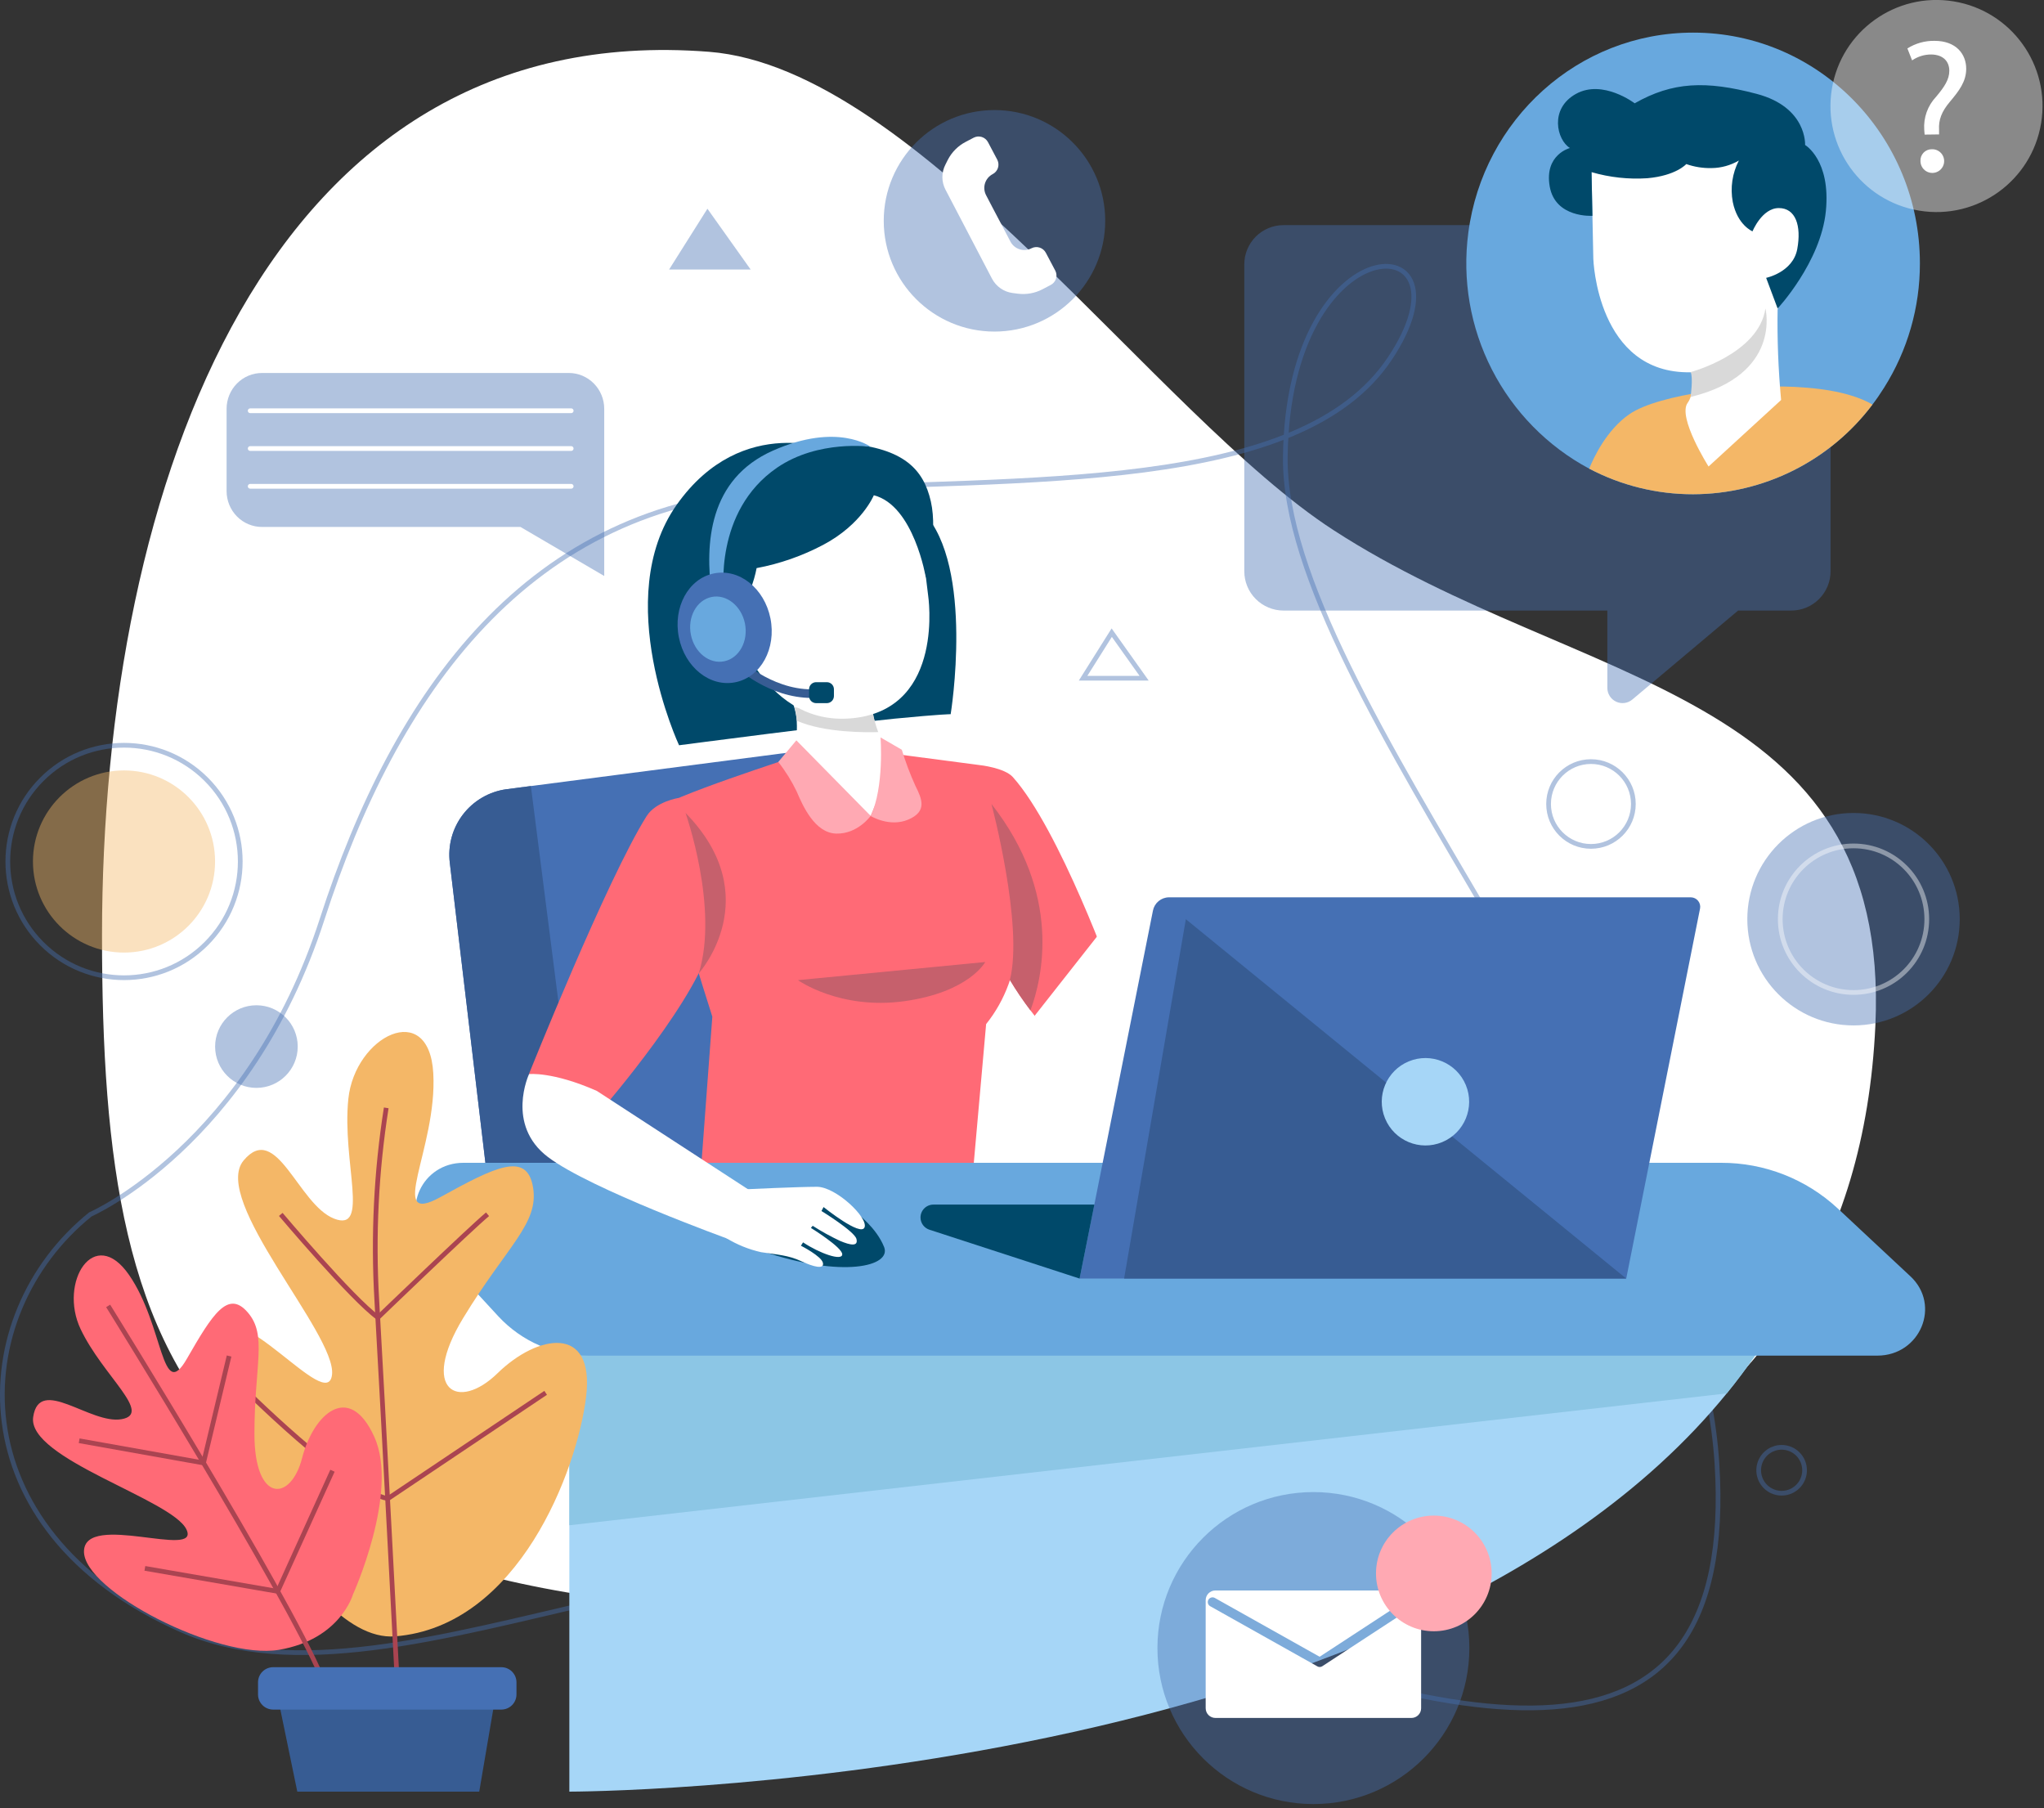 <svg width="433" height="383" viewBox="0 0 433 383" fill="none" xmlns="http://www.w3.org/2000/svg">
<rect x="0" y="0" width="433" height="383" fill="#333333" stroke="none"/>
<g clip-path="url(#clip0_143_718)">
<path d="M397.28 217.19C392.85 312.77 307.82 339.98 201.92 342.06C40.42 345.14 21.61 293.84 21.61 198.15C21.61 102.46 56.83 3.68 150.18 10.97C194.53 14.43 244.87 87.97 282.56 112.33C334.61 146.06 400.61 145.39 397.28 217.19Z" fill="white"/>
<path opacity="0.42" d="M19.14 257.22C19.14 257.22 52.77 242.55 68.24 194.69C83.71 146.83 111.75 106.53 164.87 103.82C217.99 101.11 275.45 104.44 294.44 75.92C313.43 47.4 272.85 46.75 272.28 96.79C271.71 146.83 359.14 238.6 363.71 309.86C368.28 381.12 309.25 366.97 235.91 338.33C162.57 309.69 86.01 366.38 38.29 345.18C-9.43 323.98 -7.39 278.63 19.14 257.22Z" stroke="#4570B4" stroke-miterlimit="10"/>
<path opacity="0.42" d="M26.27 201.76C36.924 201.76 45.56 193.124 45.56 182.47C45.56 171.816 36.924 163.18 26.27 163.18C15.616 163.18 6.98 171.816 6.98 182.47C6.98 193.124 15.616 201.76 26.27 201.76Z" fill="#F4B767"/>
<path opacity="0.42" d="M43.685 199.878C53.299 190.264 53.299 174.675 43.685 165.061C34.07 155.446 18.481 155.446 8.867 165.061C-0.748 174.675 -0.748 190.264 8.867 199.878C18.481 209.493 34.07 209.493 43.685 199.878Z" stroke="#4570B4" stroke-miterlimit="10"/>
<path opacity="0.42" d="M392.65 217.19C405.076 217.19 415.15 207.116 415.15 194.69C415.15 182.264 405.076 172.19 392.65 172.19C380.224 172.19 370.15 182.264 370.15 194.69C370.15 207.116 380.224 217.19 392.65 217.19Z" fill="#4570B4"/>
<path opacity="0.42" d="M235.51 134L229.44 143.65H242.37L235.51 134Z" stroke="#4570B4" stroke-miterlimit="10"/>
<path opacity="0.42" d="M149.86 44.21L141.74 57.09H159.02L149.86 44.21Z" fill="#4570B4"/>
<path opacity="0.42" d="M210.67 70.23C223.627 70.23 234.13 59.727 234.13 46.77C234.13 33.813 223.627 23.31 210.67 23.31C197.713 23.31 187.21 33.813 187.21 46.77C187.21 59.727 197.713 70.23 210.67 70.23Z" fill="#4570B4"/>
<path d="M210.21 43.87L208.89 41.34C208.688 40.956 208.565 40.535 208.526 40.102C208.487 39.67 208.534 39.234 208.664 38.819C208.794 38.405 209.005 38.021 209.284 37.688C209.563 37.355 209.905 37.081 210.29 36.88C210.814 36.608 211.212 36.143 211.398 35.583C211.585 35.023 211.546 34.412 211.29 33.88L209.29 30.1C209.013 29.581 208.544 29.191 207.984 29.013C207.423 28.836 206.815 28.885 206.29 29.15L204.57 30.05C202.95 30.894 201.63 32.218 200.79 33.84L200.29 34.84C199.859 35.662 199.634 36.577 199.634 37.505C199.634 38.433 199.859 39.348 200.29 40.17L203.98 47.23L206.44 51.94L210.13 59C210.56 59.823 211.181 60.531 211.942 61.063C212.702 61.596 213.58 61.938 214.5 62.06L215.58 62.2C217.395 62.44 219.239 62.111 220.86 61.26L222.57 60.36C223.1 60.094 223.502 59.629 223.69 59.067C223.877 58.504 223.834 57.891 223.57 57.36L221.57 53.58C221.436 53.313 221.251 53.076 221.025 52.881C220.799 52.686 220.537 52.538 220.253 52.445C219.97 52.352 219.671 52.316 219.373 52.339C219.076 52.362 218.786 52.444 218.52 52.58C217.74 52.984 216.832 53.063 215.994 52.799C215.156 52.534 214.457 51.949 214.05 51.17L212.73 48.65L210.21 43.87Z" fill="white"/>
<path opacity="0.42" d="M382.28 311.4C382.282 312.362 381.999 313.302 381.466 314.103C380.933 314.903 380.175 315.528 379.287 315.897C378.399 316.267 377.421 316.364 376.478 316.178C375.535 315.991 374.668 315.529 373.987 314.85C373.306 314.171 372.842 313.305 372.654 312.362C372.466 311.419 372.561 310.441 372.929 309.553C373.297 308.664 373.919 307.904 374.719 307.37C375.518 306.835 376.458 306.55 377.42 306.55C378.707 306.55 379.942 307.061 380.853 307.97C381.764 308.879 382.277 310.113 382.28 311.4V311.4Z" stroke="#4570B4" stroke-miterlimit="10"/>
<path opacity="0.42" d="M91.9 54.5C96.859 54.5 100.88 50.48 100.88 45.52C100.88 40.56 96.859 36.54 91.9 36.54C86.941 36.54 82.92 40.56 82.92 45.52C82.92 50.48 86.941 54.5 91.9 54.5Z" fill="white"/>
<path opacity="0.42" d="M337.03 179.27C341.99 179.27 346.01 175.25 346.01 170.29C346.01 165.331 341.99 161.31 337.03 161.31C332.07 161.31 328.05 165.331 328.05 170.29C328.05 175.25 332.07 179.27 337.03 179.27Z" stroke="#4570B4" stroke-miterlimit="10"/>
<path opacity="0.42" d="M54.32 230.42C59.153 230.42 63.07 226.502 63.07 221.67C63.07 216.837 59.153 212.92 54.32 212.92C49.487 212.92 45.57 216.837 45.57 221.67C45.57 226.502 49.487 230.42 54.32 230.42Z" fill="#4570B4"/>
<path opacity="0.42" d="M392.65 210.21C401.221 210.21 408.17 203.261 408.17 194.69C408.17 186.118 401.221 179.17 392.65 179.17C384.079 179.17 377.13 186.118 377.13 194.69C377.13 203.261 384.079 210.21 392.65 210.21Z" stroke="white" stroke-miterlimit="10"/>
<path opacity="0.42" d="M379.47 47.68H271.91C270.817 47.679 269.735 47.893 268.725 48.311C267.715 48.728 266.797 49.341 266.024 50.114C265.251 50.887 264.638 51.804 264.221 52.815C263.803 53.825 263.589 54.907 263.59 56V121C263.59 123.207 264.467 125.323 266.027 126.883C267.587 128.443 269.703 129.32 271.91 129.32H340.5V145.7C340.5 146.314 340.675 146.916 341.005 147.434C341.336 147.951 341.807 148.364 342.364 148.623C342.921 148.881 343.541 148.975 344.15 148.893C344.759 148.811 345.331 148.557 345.8 148.16L368.2 129.32H379.47C381.676 129.317 383.79 128.44 385.35 126.88C386.91 125.32 387.787 123.206 387.79 121V56C387.79 53.793 386.913 51.677 385.353 50.117C383.793 48.556 381.677 47.68 379.47 47.68Z" fill="#4570B4"/>
<path d="M406.71 55.78C406.73 65.11 404.094 74.253 399.11 82.14C398.35 83.36 397.53 84.55 396.66 85.69C392.226 91.579 386.487 96.36 379.893 99.656C373.3 102.953 366.032 104.676 358.66 104.69C350.995 104.702 343.442 102.841 336.66 99.27C327.812 94.53 320.62 87.204 316.044 78.271C311.468 69.337 309.726 59.22 311.05 49.27C314.18 25.36 334.31 6.91 358.66 6.91C385.2 6.89 406.71 28.78 406.71 55.78Z" fill="#68A8DE"/>
<path d="M396.66 85.68C392.226 91.569 386.487 96.35 379.893 99.646C373.3 102.943 366.032 104.666 358.66 104.68C350.995 104.692 343.442 102.831 336.66 99.26C337.56 97.01 340.32 91.04 345.21 87.7C351.31 83.52 369.85 81.01 382.71 82.11C390.31 82.72 394.5 84.41 396.66 85.68Z" fill="#F4B767"/>
<path d="M337.03 30.98L337.53 54.85C337.53 54.85 338.29 79.24 358.14 78.85C377.99 78.46 382.14 48.29 382.14 48.29L379.02 30.01C379.02 30.01 355.86 14.49 337.03 30.98Z" fill="white"/>
<path d="M358.27 73.06C358.27 73.06 359.75 82.29 357.52 85.31C355.29 88.33 361.94 98.81 361.94 98.81L377.31 84.72C376.708 78.275 376.461 71.802 376.57 65.33L358.27 73.06Z" fill="white"/>
<path d="M337.15 36.46C340.984 37.577 344.985 38.014 348.97 37.75C355.07 37.21 357.22 34.75 357.22 34.75C358.937 35.354 360.75 35.642 362.57 35.6C364.607 35.582 366.603 35.03 368.36 34C366.965 36.702 366.511 39.791 367.07 42.78C368.07 47.71 371.25 49 371.25 49C371.25 49 373.25 44.07 376.82 44.07C380.39 44.07 381.64 47.82 380.73 52.75C379.82 57.68 374.14 58.85 374.14 58.85L376.57 65.34C376.57 65.34 385.72 55.53 386.79 44.71C387.86 33.89 382.39 30.71 382.39 30.71C382.39 30.71 382.85 22.71 372.12 19.88C361.39 17.05 354.32 17.31 346.29 21.88C346.29 21.88 339.54 16.74 333.86 19.88C328.18 23.02 329.79 29.63 332.57 31.35C332.57 31.35 327.11 32.74 328.29 39.49C329.47 46.24 337.34 45.71 337.34 45.71L337.15 36.46Z" fill="#00496A"/>
<path d="M358.14 78.81C358.14 78.81 372.56 74.99 373.99 65.34C373.99 65.34 377.57 79.34 358.14 84.08C358.14 84.06 358.71 79.92 358.14 78.81Z" fill="#D9D9D9"/>
<path opacity="0.42" d="M432.392 26.076C434.392 13.834 426.089 2.289 413.848 0.288C401.606 -1.712 390.06 6.59 388.06 18.832C386.059 31.074 394.362 42.62 406.604 44.62C418.846 46.621 430.391 38.318 432.392 26.076Z" fill="white"/>
<path d="M407.71 28.51L407.63 27.51C407.539 26.234 407.714 24.952 408.144 23.747C408.575 22.542 409.251 21.44 410.13 20.51C411.93 18.38 412.94 16.81 412.94 15C412.94 13 411.65 11.58 409.12 11.54C407.671 11.533 406.254 11.969 405.06 12.79L404.06 10.26C405.776 9.177 407.771 8.618 409.8 8.65C414.43 8.65 416.52 11.5 416.52 14.56C416.52 17.29 414.99 19.26 413.06 21.56C411.29 23.65 410.65 25.42 410.77 27.47V28.47L407.71 28.51ZM406.83 34.14C406.808 33.812 406.854 33.483 406.966 33.174C407.077 32.865 407.252 32.583 407.479 32.345C407.705 32.107 407.979 31.919 408.282 31.792C408.585 31.666 408.911 31.604 409.24 31.61C409.739 31.59 410.233 31.72 410.659 31.982C411.084 32.245 411.421 32.628 411.627 33.084C411.833 33.539 411.898 34.045 411.814 34.538C411.731 35.031 411.502 35.487 411.157 35.849C410.813 36.211 410.368 36.462 409.88 36.569C409.392 36.677 408.883 36.636 408.418 36.453C407.953 36.269 407.554 35.951 407.271 35.539C406.988 35.127 406.834 34.64 406.83 34.14Z" fill="white"/>
<path d="M372.05 286.56C371.992 286.762 371.904 286.954 371.79 287.13C369.89 289.883 367.89 292.55 365.79 295.13C297.13 379.48 120.61 379.48 120.61 379.48V278.81H371.79C371.79 278.81 372.75 284.29 372.05 286.56Z" fill="#A6D6F7"/>
<path d="M372.05 286.56C371.992 286.762 371.904 286.954 371.79 287.13C369.89 289.883 367.89 292.55 365.79 295.13L120.61 323.06V286.56H372.05Z" fill="#8CC6E5"/>
<path d="M235.91 207.6L223.76 220.48C221.82 218.422 219.994 216.258 218.29 214C216.72 211.934 215.265 209.785 213.93 207.56C212.017 204.465 210.518 201.134 209.47 197.65C206.27 186.2 207.61 162.06 207.61 162.06C207.61 162.06 212.79 162.62 214.56 164.59C224.5 175.68 235.91 207.6 235.91 207.6Z" fill="#FF6A76"/>
<path d="M190.23 249.68H103.23L95.29 182.77C94.834 179.123 95.831 175.443 98.064 172.524C100.298 169.606 103.59 167.683 107.23 167.17L112.46 166.49L178.94 157.85L190.23 249.68Z" fill="#4570B4"/>
<path d="M168.99 160.06C168.99 160.06 140.68 169.16 139.14 171.5C137.6 173.84 150.9 215.34 150.9 215.34L148.35 249.67H205.99L208.9 216.91C212.999 211.791 215.3 205.466 215.45 198.91C215.84 187.76 207.61 162.06 207.61 162.06L187.5 159.42L168.99 160.06Z" fill="#FF6A76"/>
<path d="M177.09 95.61C177.09 95.61 157.36 87.12 143.35 106.92C129.34 126.72 143.85 157.85 143.85 157.85C143.85 157.85 179.6 153.18 189.49 152.22C199.38 151.26 201.39 151.27 201.39 151.27C201.39 151.27 206.49 120 195.61 108.51C184.73 97.02 177.09 95.61 177.09 95.61Z" fill="#00496A"/>
<path d="M184.44 172.83L167.78 161.41C168.597 158.572 168.935 155.619 168.78 152.67C168.708 151.701 168.534 150.742 168.26 149.81C168.12 149.349 167.949 148.898 167.75 148.46L184.41 147.63C184.41 147.63 184.52 148.98 184.83 150.72C185.082 152.205 185.477 153.661 186.01 155.07C186.342 156.019 186.859 156.892 187.53 157.64C190.11 160.23 184.44 172.83 184.44 172.83Z" fill="white"/>
<path d="M186.04 155.06C183.9 155.13 174.71 155.27 168.81 152.66C168.738 151.691 168.564 150.732 168.29 149.8C168.29 149.8 179.52 151.17 184.86 150.71C185.112 152.195 185.507 153.652 186.04 155.06Z" fill="#D9D9D9"/>
<path d="M193.81 103.12L196.61 126.06C196.61 126.06 200.25 149.72 181.16 152.06C162.07 154.4 155.61 132.26 155.61 132.26L153.35 107.89C153.35 107.89 173.5 89.88 193.81 103.12Z" fill="white"/>
<path d="M185.11 104.9C185.11 104.9 182.61 111.05 174.39 115.4C169.961 117.743 165.204 119.405 160.28 120.33C160.28 120.33 159.18 126.8 155.5 130.86C155.5 130.86 149.12 118.75 151.72 108.33C154.32 97.91 167.78 92.88 179.58 93.94C191.38 95 195.63 99.33 197.19 106.21C198.75 113.09 196.14 122.4 196.14 122.4C196.14 122.4 193.61 107.06 185.11 104.9Z" fill="#00496A"/>
<path d="M153.37 125.79C153.37 125.79 151.1 108.33 164.61 99.06C173.38 93.06 184.42 94.63 184.42 94.63C184.42 94.63 177.42 89.39 163.75 95.44C150.08 101.49 149.34 115.17 150.75 125.79H153.37Z" fill="#68A8DE"/>
<path d="M123.08 249.68H103.23L95.29 182.77C94.834 179.123 95.831 175.443 98.064 172.524C100.298 169.606 103.59 167.682 107.23 167.17L112.46 166.49L123.08 249.68Z" fill="#375C93"/>
<path d="M171.99 147.83C162.88 147.83 156.12 141.49 155.82 141.2L157.04 139.87C157.12 139.94 164.51 146.87 173.74 145.92L173.92 147.74C173.27 147.8 172.61 147.83 171.99 147.83Z" fill="#375C93"/>
<path d="M397.69 287.13H124.69C121.111 287.137 117.569 286.406 114.286 284.981C111.003 283.556 108.049 281.469 105.61 278.85L90.61 262.59C84.79 256.28 89.42 246.29 98.16 246.29H364.61C373.762 246.267 382.581 249.715 389.29 255.94L404.68 270.31C411.26 276.42 406.79 287.13 397.69 287.13Z" fill="#68A8DE"/>
<path d="M273.21 165.9C272.71 166.16 271.94 166.61 271.1 167.11L270.94 166.85C273.44 165.26 277.14 162.78 276.89 162.17C276.51 161.26 274.64 161.74 273.24 162.49C272.44 162.93 270.98 163.8 269.57 164.65L269.47 164.48C271.95 162.92 276.08 160.19 275.81 159.55C275.44 158.64 273.56 159.11 272.17 159.87C271.29 160.35 269.62 161.34 268.09 162.27L267.98 162.08C270.43 160.49 273.64 158.29 273.4 157.72C273.03 156.81 271.15 157.29 269.76 158.05C267.88 159.05 262.43 162.44 262.43 162.44L258.43 163.89C259.28 162.49 261.7 157.35 260.57 157.35C259.44 157.35 256.34 160.94 255.05 164.64C254.351 166.668 253.986 168.795 253.97 170.94L219.16 215.17C219.16 215.17 219.99 216.46 221.23 218.17C224.84 223.17 233.23 224.27 238.11 220.47C241.94 217.47 244.97 213.47 247.93 209.47C253.52 201.85 261.85 181.63 263.81 176.78L271.68 169.4C273.84 168 276.6 166.11 276.39 165.61C276.09 164.81 274.44 165.23 273.21 165.9Z" fill="white"/>
<path d="M181.61 257.06C181.61 257.06 185.68 260.06 187.29 264.13C188.9 268.2 178.61 270.82 161.44 264.99C148.98 260.74 170.07 247.72 181.61 257.06Z" fill="#00496A"/>
<path d="M175.17 148.93H172.87C172.673 148.927 172.478 148.886 172.297 148.808C172.116 148.73 171.953 148.618 171.815 148.477C171.678 148.335 171.569 148.169 171.496 147.986C171.424 147.803 171.387 147.607 171.39 147.41V146C171.387 145.604 171.541 145.223 171.819 144.94C172.096 144.657 172.474 144.495 172.87 144.49H175.17C175.367 144.491 175.562 144.531 175.743 144.608C175.925 144.685 176.089 144.796 176.228 144.936C176.366 145.077 176.475 145.243 176.55 145.425C176.624 145.608 176.661 145.803 176.66 146V147.41C176.663 147.809 176.507 148.192 176.228 148.477C175.949 148.762 175.569 148.925 175.17 148.93Z" fill="#00496A"/>
<path d="M163.21 130.97C164.48 137.33 161.21 143.39 155.81 144.5C150.41 145.61 145.08 141.35 143.81 134.99C142.54 128.63 145.81 122.57 151.21 121.46C156.61 120.35 161.93 124.61 163.21 130.97Z" fill="#4570B4"/>
<path d="M157.81 132.06C158.56 135.81 156.6 139.39 153.44 140.06C150.28 140.73 147.11 138.2 146.36 134.45C145.61 130.7 147.56 127.12 150.72 126.45C153.88 125.78 157.06 128.34 157.81 132.06Z" fill="#68A8DE"/>
<path d="M143.81 169C143.81 169 138.94 169.73 136.97 172.87C128.52 186.33 112.05 227.5 112.05 227.5L127.93 234.5C127.93 234.5 148.81 210.31 150.72 198.8C152.63 187.29 143.81 169 143.81 169Z" fill="#FF6A76"/>
<path d="M126.43 231.06L159.02 252.26L154.42 262.47C154.42 262.47 125.08 251.89 116.07 245.06C107.06 238.23 112.07 227.5 112.07 227.5C112.07 227.5 117.03 226.91 126.43 231.06Z" fill="white"/>
<path d="M158.06 251.89C158.06 251.89 169.06 251.37 173.06 251.37C177.06 251.37 183.92 257.87 183.15 259.95C182.38 262.03 174.46 255.66 174.46 255.66L174.02 256.5C174.02 256.5 181.02 260.8 181.43 262.42C181.84 264.04 180.21 263.79 177.91 262.81C175.926 261.877 174.005 260.815 172.16 259.63L171.78 260.08C171.78 260.08 178.42 264.18 178.42 265.67C178.42 267.16 173.63 265.48 170.12 263.14L169.67 263.85C169.67 263.85 174.02 266.06 174.33 267.49C174.64 268.92 172.33 268.34 169.67 267.1C167.01 265.86 164.62 265.74 161.23 265.22C158.615 264.636 156.114 263.622 153.83 262.22L158.06 251.89Z" fill="white"/>
<path d="M360.14 192.42L344.5 270.81H228.7L244.24 192.87C244.394 192.086 244.813 191.379 245.426 190.867C246.04 190.355 246.811 190.07 247.61 190.06H358.22C358.509 190.067 358.793 190.136 359.053 190.264C359.313 190.391 359.542 190.573 359.724 190.797C359.907 191.022 360.038 191.283 360.11 191.563C360.182 191.843 360.192 192.136 360.14 192.42Z" fill="#4570B4"/>
<path d="M228.7 270.81L196.89 260.46C196.341 260.284 195.862 259.938 195.523 259.473C195.183 259.008 195 258.446 195 257.87C195 257.146 195.288 256.451 195.8 255.94C196.312 255.428 197.006 255.14 197.73 255.14H231.83L228.7 270.81Z" fill="#00496A"/>
<path d="M145.22 172.18C145.22 172.18 152.34 192.33 148.02 206.18C148.02 206.15 162.61 189.97 145.22 172.18Z" fill="#C6606C"/>
<path d="M218.29 214C216.72 211.934 215.265 209.785 213.93 207.56C216.87 196.01 210.03 170.29 210.03 170.29C225.02 189.4 220.84 207.15 218.29 214Z" fill="#C6606C"/>
<path d="M251.21 194.69L344.5 270.81H238.13L251.21 194.69Z" fill="#375C93"/>
<path d="M305.501 241.915C310.227 239.963 312.475 234.55 310.523 229.825C308.571 225.1 303.159 222.851 298.433 224.803C293.708 226.755 291.459 232.168 293.411 236.893C295.363 241.618 300.776 243.867 305.501 241.915Z" fill="#A6D6F7"/>
<path d="M168.7 156.81L184.44 172.81C184.44 172.81 181.71 176.67 177.16 176.56C172.61 176.45 170.06 170.68 168.78 167.67C167.714 165.438 166.402 163.332 164.87 161.39L168.7 156.81Z" fill="#FFA9B3"/>
<path d="M184.44 172.83C184.44 172.83 188.44 175.3 192.44 173.58C196.44 171.86 195.33 169.25 193.94 166.49C192.805 163.993 191.837 161.424 191.04 158.8L186.53 156.19C186.53 156.19 187.35 166.72 184.44 172.83Z" fill="#FFA9B3"/>
<path d="M208.71 203.76L169.04 207.6C169.04 207.6 177.94 213.97 191.63 212.05C205.32 210.13 208.71 203.76 208.71 203.76Z" fill="#C6606C"/>
<path opacity="0.42" d="M120.506 79H55.503C53.517 79 51.611 79.798 50.204 81.219C48.797 82.64 48.005 84.568 48 86.58V104.015C48 106.03 48.791 107.962 50.198 109.387C51.605 110.812 53.513 111.612 55.503 111.612H110.256L128 122V86.58C127.995 84.569 127.204 82.643 125.799 81.222C124.394 79.802 122.491 79.002 120.506 79Z" fill="#4570B4"/>
<path d="M53 87H121" stroke="white" stroke-linecap="round" stroke-linejoin="round"/>
<path d="M53 95H121" stroke="white" stroke-linecap="round" stroke-linejoin="round"/>
<path d="M53 103H121" stroke="white" stroke-linecap="round" stroke-linejoin="round"/>
<path d="M124.16 295.85C126.04 280.33 113.79 282.67 105.41 290.85C97.03 299.03 88.83 294.47 98.12 279.17C107.41 263.87 114.21 259.17 112.92 251.48C111.63 243.79 104.92 247.14 93.3 253.55C81.68 259.96 92.66 243.23 91.79 227.37C90.92 211.51 75.16 219.43 73.79 232.78C72.42 246.13 78.43 261.09 70.79 258.12C63.15 255.15 58.61 237.42 51.61 245.79C44.61 254.16 71.23 282.55 70.34 291.12C69.45 299.69 50.34 273.57 44.84 282.17C39.34 290.77 63.11 348.17 83.68 346.59C109.81 344.54 122.28 311.37 124.16 295.85Z" fill="#F4B767"/>
<path d="M81.82 234.65C79.694 248.116 79.024 261.771 79.82 275.38C81.13 298.16 84.11 355.46 84.11 355.46" stroke="#AA4451" stroke-miterlimit="10"/>
<path d="M59.48 257.22C59.48 257.22 74.61 275.14 80.06 279.06C80.06 279.06 99.56 260.28 103.28 257.19" stroke="#AA4451" stroke-miterlimit="10"/>
<path d="M50.61 293.06C50.61 293.06 73.31 315.89 82.19 317.41L115.59 295.01" stroke="#AA4451" stroke-miterlimit="10"/>
<path d="M74.75 337.77C74.75 337.77 84.61 316.06 79.29 304.32C73.97 292.58 66.39 299.49 64 308.81C61.61 318.13 53.9 318.42 53.9 303.72C53.9 289.02 56.67 282.82 52.48 277.97C48.29 273.12 45.02 278.34 39.59 287.79C34.16 297.24 34.75 280.79 27.36 270.07C19.97 259.35 12.36 271.59 17.08 281.52C21.8 291.45 32.4 299.41 25.77 300.59C19.14 301.77 8.33 291.29 7.03 300.13C5.73 308.97 36.47 317.56 39.5 323.95C42.53 330.34 17.98 320.17 17.79 328.55C17.6 336.93 46.17 351.63 59.11 349.44C72.05 347.25 74.75 337.77 74.75 337.77Z" fill="#FF6A76"/>
<path d="M22.91 276.6C22.91 276.6 60.36 336.77 68.24 355.46" stroke="#AA4451" stroke-miterlimit="10"/>
<path d="M16.77 305.16L43.11 309.86L48.53 287.21" stroke="#AA4451" stroke-miterlimit="10"/>
<path d="M30.69 332.19L58.83 337.06L70.43 311.51" stroke="#AA4451" stroke-miterlimit="10"/>
<path d="M58.02 355.46H105.61L101.52 379.48H62.98L58.02 355.46Z" fill="#375C93"/>
<path d="M106.2 353.12H57.87C56.097 353.12 54.66 354.557 54.66 356.33V358.89C54.66 360.663 56.097 362.1 57.87 362.1H106.2C107.973 362.1 109.41 360.663 109.41 358.89V356.33C109.41 354.557 107.973 353.12 106.2 353.12Z" fill="#4570B4"/>
<path opacity="0.42" d="M278.23 382.11C296.478 382.11 311.27 367.318 311.27 349.07C311.27 330.823 296.478 316.03 278.23 316.03C259.983 316.03 245.19 330.823 245.19 349.07C245.19 367.318 259.983 382.11 278.23 382.11Z" fill="#4570B4"/>
<path d="M299 336.87H257.47C256.924 336.87 256.4 337.087 256.013 337.473C255.627 337.86 255.41 338.384 255.41 338.93V361.81C255.41 362.356 255.627 362.88 256.013 363.267C256.4 363.653 256.924 363.87 257.47 363.87H299C299.27 363.87 299.537 363.817 299.787 363.713C300.036 363.609 300.263 363.458 300.453 363.266C300.644 363.075 300.794 362.848 300.897 362.598C300.999 362.348 301.051 362.08 301.05 361.81V338.93C301.051 338.66 300.999 338.392 300.897 338.143C300.794 337.893 300.644 337.666 300.453 337.474C300.263 337.283 300.036 337.131 299.787 337.027C299.537 336.923 299.27 336.87 299 336.87ZM299.61 340.17L280.11 352.92C279.946 353.026 279.755 353.082 279.56 353.08C279.391 353.081 279.225 353.036 279.08 352.95L256.36 340.2C256.129 340.068 255.961 339.849 255.891 339.592C255.822 339.335 255.857 339.061 255.99 338.83C256.123 338.599 256.341 338.431 256.598 338.361C256.855 338.292 257.129 338.328 257.36 338.46L279.55 350.91L298.55 338.49C298.66 338.419 298.784 338.369 298.913 338.345C299.042 338.322 299.175 338.323 299.304 338.351C299.432 338.378 299.554 338.431 299.662 338.505C299.771 338.58 299.863 338.675 299.935 338.785C300.007 338.895 300.056 339.019 300.08 339.148C300.104 339.277 300.102 339.41 300.074 339.539C300.047 339.667 299.994 339.789 299.92 339.898C299.845 340.006 299.75 340.099 299.64 340.17H299.61Z" fill="white"/>
<path d="M303.74 345.51C310.505 345.51 315.99 340.025 315.99 333.26C315.99 326.495 310.505 321.01 303.74 321.01C296.975 321.01 291.49 326.495 291.49 333.26C291.49 340.025 296.975 345.51 303.74 345.51Z" fill="#FFA9B3"/>
</g>
<defs>
<clipPath id="clip0_143_718">
<rect width="432.71" height="382.12" fill="white"/>
</clipPath>
</defs>
</svg>
